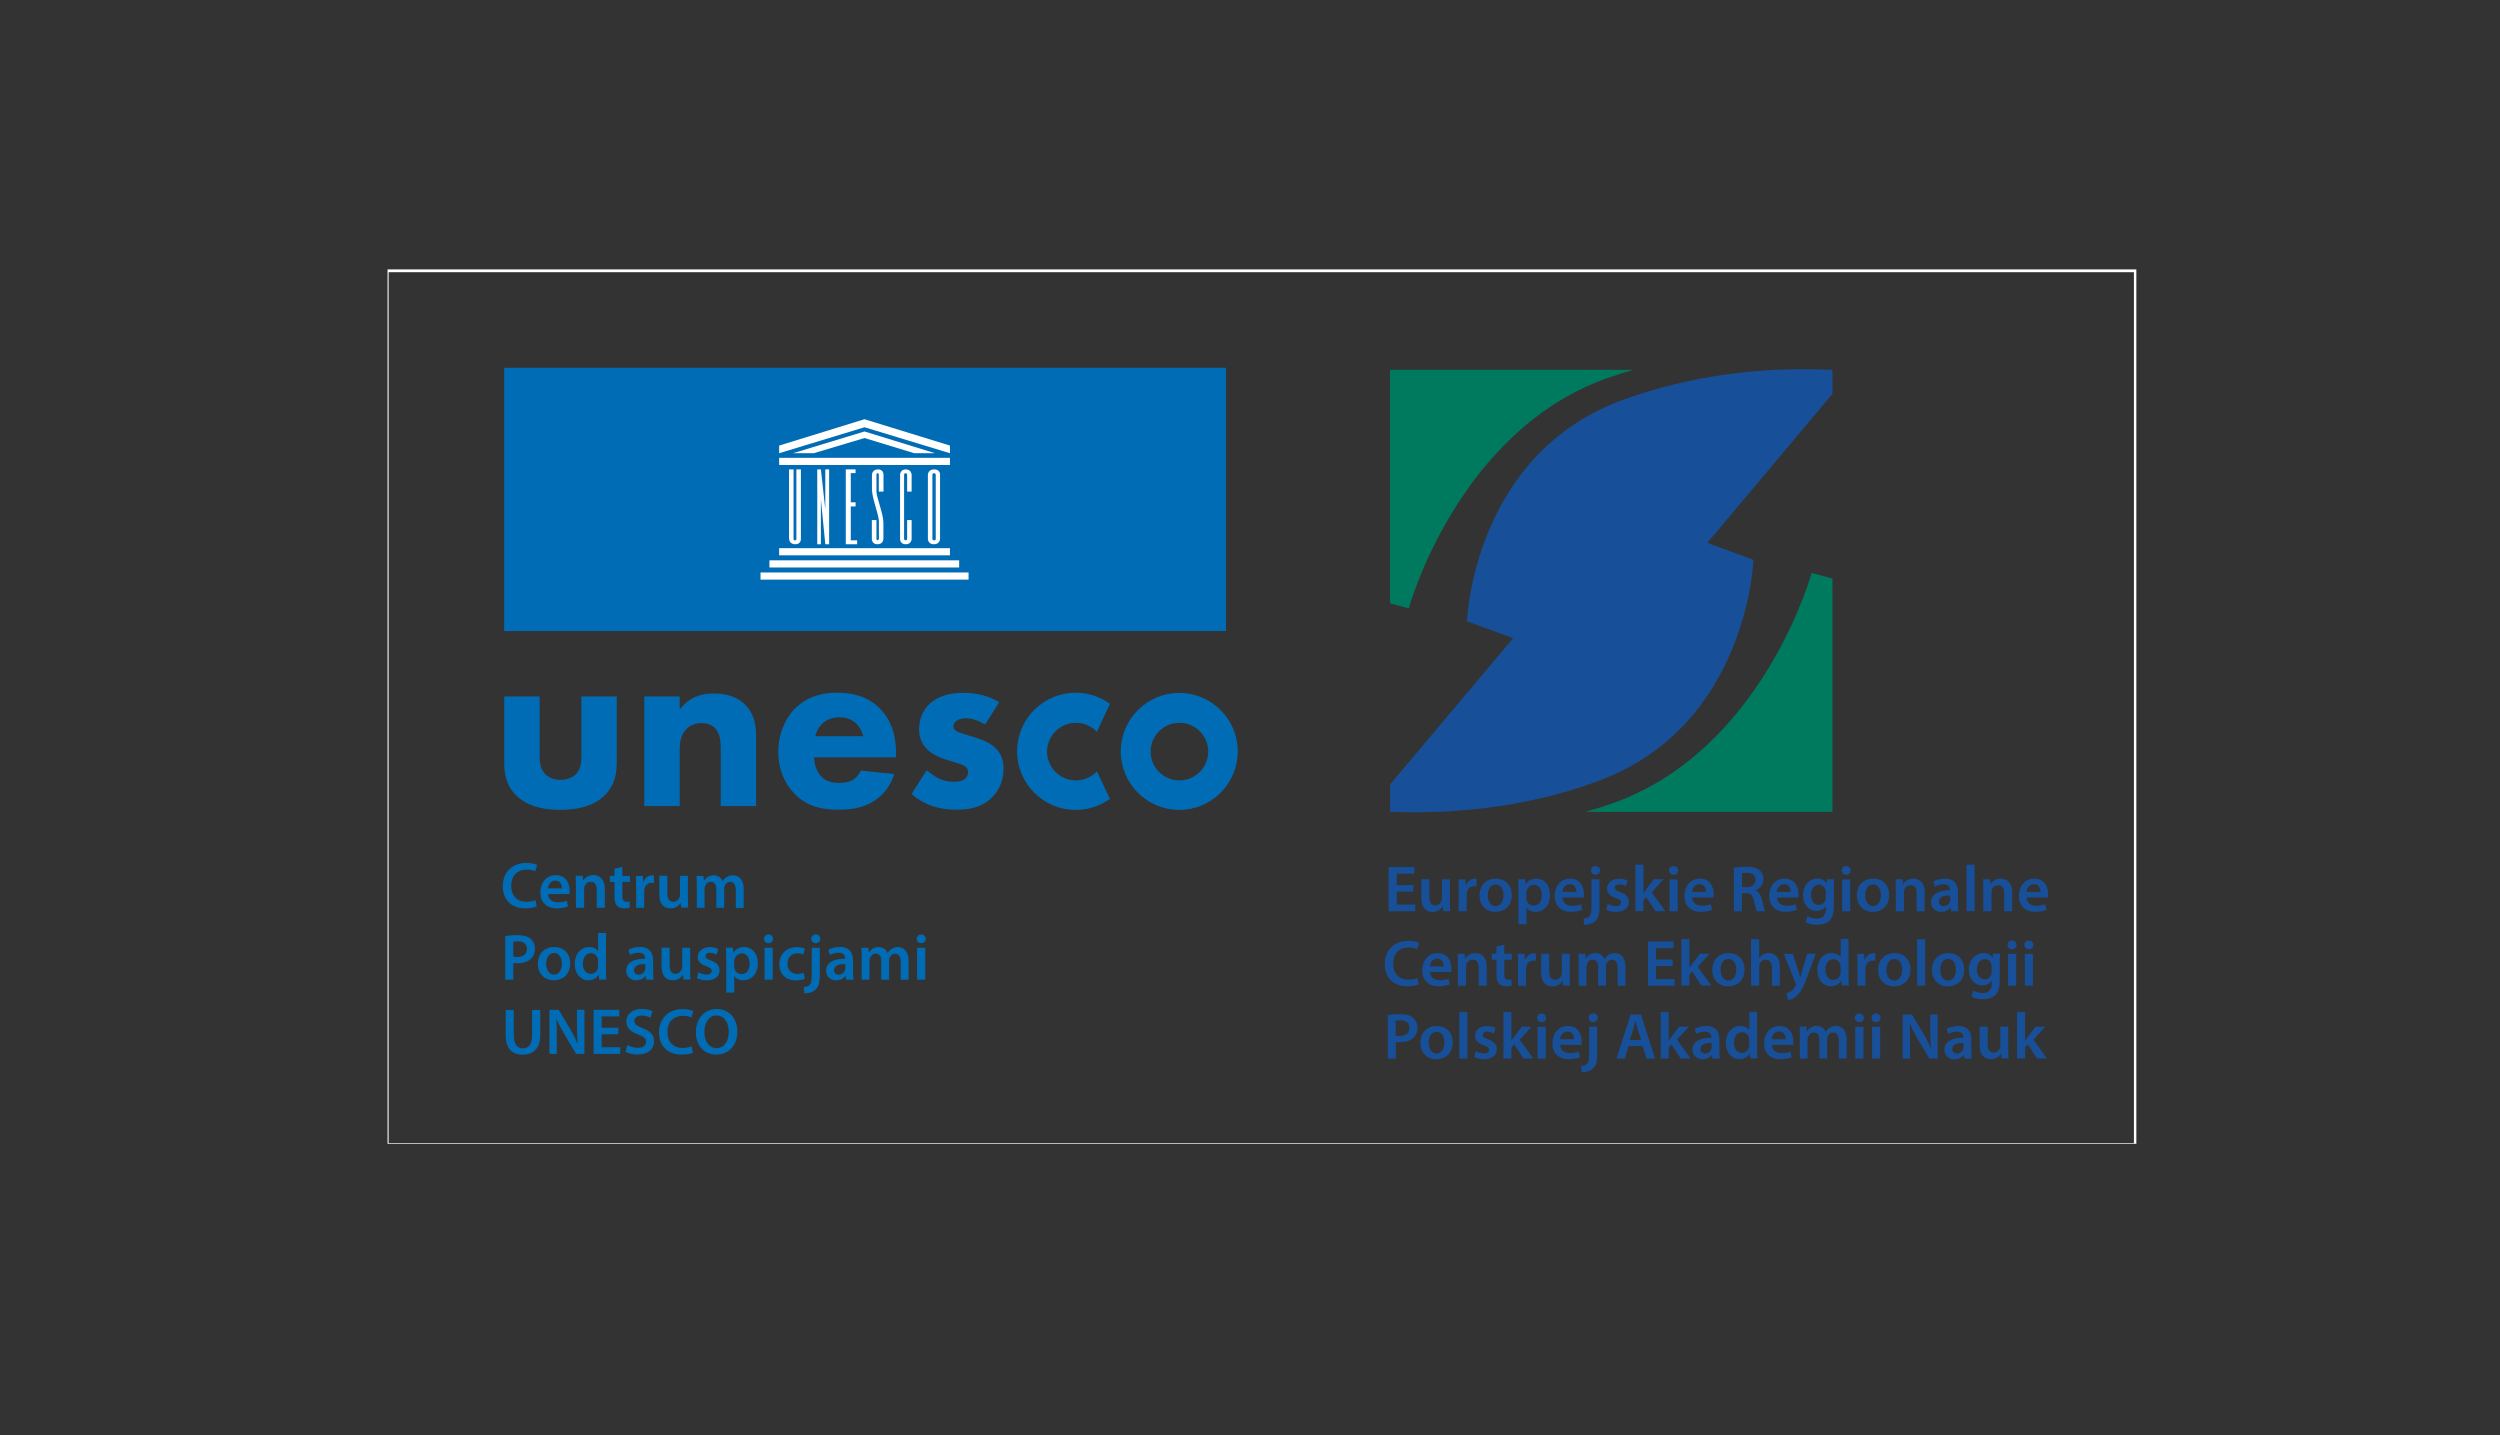 <?xml version="1.0" encoding="utf-8"?>
<!-- Generator: Adobe Illustrator 27.3.1, SVG Export Plug-In . SVG Version: 6.00 Build 0)  -->
<svg version="1.1" id="Warstwa_1" xmlns="http://www.w3.org/2000/svg" xmlns:xlink="http://www.w3.org/1999/xlink" x="0px" y="0px"
	 viewBox="0 0 2551.2 1464.6" style="enable-background:new 0 0 2551.2 1464.6;" xml:space="preserve">
<rect x="0" y="0" width="2551.2" height="1464.6" fill="#333333" stroke="none"/>
<style type="text/css">
	
		.st0{clip-path:url(#SVGID_00000047034506921197084180000006224864823377320331_);fill:none;stroke:#FFFFFF;stroke-width:3.569;stroke-miterlimit:22.926;}
	
		.st1{clip-path:url(#SVGID_00000047034506921197084180000006224864823377320331_);fill-rule:evenodd;clip-rule:evenodd;fill:#007A5E;}
	
		.st2{clip-path:url(#SVGID_00000047034506921197084180000006224864823377320331_);fill-rule:evenodd;clip-rule:evenodd;fill:#174F98;}
	.st3{clip-path:url(#SVGID_00000047034506921197084180000006224864823377320331_);fill:#174F98;}
	.st4{clip-path:url(#SVGID_00000047034506921197084180000006224864823377320331_);fill:#006CB5;}
	.st5{clip-path:url(#SVGID_00000047034506921197084180000006224864823377320331_);fill:#FFFFFF;}
</style>
<g>
	<g>
		<defs>
			<rect id="SVGID_1_" x="395.5" y="274.9" width="1784.6" height="892.3"/>
		</defs>
		<clipPath id="SVGID_00000142877741332663907470000015606282382250450093_">
			<use xlink:href="#SVGID_1_"  style="overflow:visible;"/>
		</clipPath>
		
			<rect x="394.8" y="276" style="clip-path:url(#SVGID_00000142877741332663907470000015606282382250450093_);fill:none;stroke:#FFFFFF;stroke-width:3.569;stroke-miterlimit:22.926;" width="1784.6" height="892.3"/>
		
			<path style="clip-path:url(#SVGID_00000142877741332663907470000015606282382250450093_);fill-rule:evenodd;clip-rule:evenodd;fill:#007A5E;" d="
			M1617.9,828.5l0.3-0.1c9.6-2.7,19.1-5.7,28.6-9.1c152.6-54.7,201.9-234.6,201.9-234.6l21.3,5.7v238.1H1617.9z"/>
		
			<path style="clip-path:url(#SVGID_00000142877741332663907470000015606282382250450093_);fill-rule:evenodd;clip-rule:evenodd;fill:#007A5E;" d="
			M1666.6,377.4L1666.6,377.4c-9.1,2.6-18.1,5.5-27.1,8.7c-152.6,54.7-201.9,234.7-201.9,234.7l-19.1-5.1V377.4H1666.6z"/>
		
			<path style="clip-path:url(#SVGID_00000142877741332663907470000015606282382250450093_);fill-rule:evenodd;clip-rule:evenodd;fill:#174F98;" d="
			M1870.1,401.8l-0.1,0.3v-24.7c-72.4-3.3-143.9,5.5-212.4,30.1C1502.9,462.9,1497,634,1497,634l47.1,17.3l-125.5,149.1v28
			c59.2,2.4,135.1-3,210.2-30.6c154.7-55.4,160.6-226.5,160.6-226.5l-47.1-17.3L1870.1,401.8z"/>
		<polygon style="clip-path:url(#SVGID_00000142877741332663907470000015606282382250450093_);fill:#174F98;" points="1442.3,903.2 
			1425.4,903.2 1425.4,891.6 1443.3,891.6 1443.3,884.8 1417.1,884.8 1417.1,929.9 1444.3,929.9 1444.3,923.1 1425.4,923.1 
			1425.4,909.9 1442.3,909.9 		"/>
		<path style="clip-path:url(#SVGID_00000142877741332663907470000015606282382250450093_);fill:#174F98;" d="M1479.7,897.3h-8.2
			V917c0,0.9-0.2,1.8-0.5,2.5c-0.9,2.1-3,4.4-6.3,4.4c-4.3,0-6.1-3.5-6.1-8.9v-17.7h-8.2v19.1c0,10.6,5.4,14.2,11.4,14.2
			c5.8,0,9-3.3,10.4-5.7h0.1l0.4,4.9h7.2c-0.1-2.7-0.3-5.9-0.3-9.8V897.3z"/>
		<path style="clip-path:url(#SVGID_00000142877741332663907470000015606282382250450093_);fill:#174F98;" d="M1488.6,929.9h8.2V913
			c0-0.9,0.1-1.8,0.3-2.5c0.7-3.7,3.4-6.2,7.3-6.2c1,0,1.7,0.1,2.4,0.3v-7.7c-0.7-0.1-1.1-0.2-1.9-0.2c-3.5,0-7.3,2.3-8.9,6.9h-0.3
			l-0.3-6.2h-7.1c0.2,2.9,0.3,6.1,0.3,10.5V929.9z"/>
		<path style="clip-path:url(#SVGID_00000142877741332663907470000015606282382250450093_);fill:#174F98;" d="M1526.4,902.6
			c5.6,0,7.9,5.8,7.9,10.9c0,6.5-3.3,11.2-7.9,11.2c-5,0-8.1-4.7-8.1-11C1518.2,908.2,1520.5,902.6,1526.4,902.6 M1526.6,896.6
			c-9.8,0-16.8,6.5-16.8,17.2c0,10.4,7.1,16.8,16.3,16.8c8.3,0,16.7-5.3,16.7-17.3C1542.7,903.4,1536.2,896.6,1526.6,896.6z"/>
		<path style="clip-path:url(#SVGID_00000142877741332663907470000015606282382250450093_);fill:#174F98;" d="M1557.7,911.2
			c0-0.7,0.1-1.4,0.3-2.1c0.8-3.6,3.9-6.1,7.3-6.1c5.3,0,8.1,4.7,8.1,10.4c0,6.4-3.1,10.8-8.3,10.8c-3.5,0-6.4-2.4-7.2-5.7
			c-0.2-0.7-0.3-1.5-0.3-2.3V911.2z M1549.5,943.1h8.2v-16.8h0.1c1.7,2.6,5.1,4.3,9.2,4.3c7.4,0,14.8-5.7,14.8-17.4
			c0-10.2-6.2-16.6-13.7-16.6c-4.9,0-8.8,2.1-11.2,5.7h-0.1l-0.4-5h-7.2c0.1,3.1,0.3,6.5,0.3,10.8V943.1z"/>
		<path style="clip-path:url(#SVGID_00000142877741332663907470000015606282382250450093_);fill:#174F98;" d="M1594.4,910.2
			c0.3-3.3,2.5-7.9,7.5-7.9c5.5,0,6.8,4.9,6.7,7.9H1594.4z M1616.1,915.9c0.1-0.7,0.3-1.9,0.3-3.5c0-7.1-3.5-15.8-14-15.8
			c-10.4,0-15.9,8.5-15.9,17.5c0,10,6.2,16.4,16.8,16.4c4.7,0,8.6-0.9,11.4-2l-1.2-5.7c-2.5,0.9-5.2,1.5-9,1.5
			c-5.2,0-9.8-2.5-10-8.4H1616.1z"/>
		<path style="clip-path:url(#SVGID_00000142877741332663907470000015606282382250450093_);fill:#174F98;" d="M1628.2,883.8
			c-2.8,0-4.6,1.9-4.6,4.5c0,2.4,1.7,4.4,4.5,4.4c2.9,0,4.7-2,4.7-4.4C1632.8,885.7,1631,883.8,1628.2,883.8 M1616.6,943.8
			c4.1,0,8.6-1.1,11.5-3.8c2.9-2.9,4.2-7.1,4.2-13.9v-28.8h-8.2v26.5c0,7.1-0.6,9.6-2.1,11.3c-1.3,1.4-3.5,2.1-6.1,2.3L1616.6,943.8
			z"/>
		<path style="clip-path:url(#SVGID_00000142877741332663907470000015606282382250450093_);fill:#174F98;" d="M1639.1,928.3
			c2.4,1.3,5.9,2.3,9.9,2.3c8.6,0,13.2-4.3,13.2-10.2c-0.1-4.8-2.8-7.8-8.7-10c-4.1-1.5-5.7-2.5-5.7-4.5c0-2,1.6-3.4,4.5-3.4
			c2.9,0,5.5,1.1,6.9,1.9l1.6-5.8c-1.9-1-5-1.9-8.6-1.9c-7.5,0-12.3,4.5-12.3,10.2c-0.1,3.8,2.6,7.3,9,9.5c4,1.4,5.3,2.5,5.3,4.7
			c0,2.1-1.6,3.6-5.2,3.6c-2.9,0-6.5-1.2-8.4-2.3L1639.1,928.3z"/>
		<path style="clip-path:url(#SVGID_00000142877741332663907470000015606282382250450093_);fill:#174F98;" d="M1677.1,882.4h-8.2
			v47.4h8.2v-11.1l2.8-3.3l9.4,14.4h10.1l-13.8-19.2l12-13.3h-9.9l-7.9,10.5c-0.9,1.1-1.8,2.5-2.6,3.8h-0.1V882.4z"/>
		<path style="clip-path:url(#SVGID_00000142877741332663907470000015606282382250450093_);fill:#174F98;" d="M1707.9,883.8
			c-2.7,0-4.6,1.9-4.6,4.5c0,2.5,1.8,4.4,4.5,4.4c2.9,0,4.7-1.9,4.7-4.4C1712.5,885.7,1710.7,883.8,1707.9,883.8 M1712.1,929.9
			v-32.5h-8.3v32.5H1712.1z"/>
		<path style="clip-path:url(#SVGID_00000142877741332663907470000015606282382250450093_);fill:#174F98;" d="M1726.7,910.2
			c0.3-3.3,2.5-7.9,7.5-7.9c5.5,0,6.8,4.9,6.7,7.9H1726.7z M1748.5,915.9c0.1-0.7,0.3-1.9,0.3-3.5c0-7.1-3.5-15.8-14-15.8
			c-10.4,0-15.9,8.5-15.9,17.5c0,10,6.2,16.4,16.8,16.4c4.7,0,8.6-0.9,11.4-2l-1.2-5.7c-2.5,0.9-5.2,1.5-9,1.5
			c-5.2,0-9.8-2.5-10-8.4H1748.5z"/>
		<path style="clip-path:url(#SVGID_00000142877741332663907470000015606282382250450093_);fill:#174F98;" d="M1777.7,891.1
			c0.8-0.2,2.5-0.4,5.1-0.4c5.3,0,8.8,2.3,8.8,7.2c0,4.5-3.5,7.4-9,7.4h-4.9V891.1z M1769.5,929.9h8.1v-18.5h4.1
			c4.7,0.1,6.8,2,8.1,7.9c1.3,5.6,2.3,9.3,3,10.6h8.5c-0.9-1.7-2.1-6.9-3.5-12.6c-1.1-4.3-3.1-7.5-6.3-8.7v-0.2
			c4.2-1.5,8.1-5.5,8.1-11.3c0-3.8-1.4-6.9-3.9-9c-3-2.5-7.4-3.6-13.9-3.6c-4.7,0-9.4,0.4-12.4,0.9V929.9z"/>
		<path style="clip-path:url(#SVGID_00000142877741332663907470000015606282382250450093_);fill:#174F98;" d="M1813.2,910.2
			c0.3-3.3,2.5-7.9,7.5-7.9c5.5,0,6.8,4.9,6.7,7.9H1813.2z M1835,915.9c0.1-0.7,0.3-1.9,0.3-3.5c0-7.1-3.5-15.8-14-15.8
			c-10.4,0-15.9,8.5-15.9,17.5c0,10,6.2,16.4,16.8,16.4c4.7,0,8.6-0.9,11.4-2l-1.2-5.7c-2.5,0.9-5.2,1.5-9,1.5
			c-5.2,0-9.8-2.5-10-8.4H1835z"/>
		<path style="clip-path:url(#SVGID_00000142877741332663907470000015606282382250450093_);fill:#174F98;" d="M1863.1,915.6
			c0,0.9-0.1,2.1-0.3,2.9c-0.9,2.9-3.6,4.9-6.7,4.9c-5.1,0-8-4.5-8-10c0-6.6,3.4-10.6,8-10.6c3.5,0,5.8,2.3,6.7,5.3
			c0.2,0.7,0.3,1.5,0.3,2.2V915.6z M1864.5,897.3l-0.3,4.3h-0.1c-1.5-2.7-4.5-5.1-9.4-5.1c-7.8,0-14.8,6.5-14.8,17.2
			c0,9.2,5.7,15.9,13.8,15.9c4.3,0,7.6-1.9,9.5-4.8h0.1v2.8c0,7-4,9.8-9.4,9.8c-3.9,0-7.4-1.3-9.5-2.5l-1.8,6.2
			c2.8,1.7,7.2,2.6,11.4,2.6c4.5,0,9.2-0.9,12.6-3.9c3.4-3.1,4.8-8,4.8-14.8v-18.4c0-4.5,0.1-7.1,0.3-9.4H1864.5z"/>
		<path style="clip-path:url(#SVGID_00000142877741332663907470000015606282382250450093_);fill:#174F98;" d="M1884,883.8
			c-2.7,0-4.6,1.9-4.6,4.5c0,2.5,1.8,4.4,4.5,4.4c2.9,0,4.7-1.9,4.7-4.4C1888.6,885.7,1886.8,883.8,1884,883.8 M1888.2,929.9v-32.5
			h-8.3v32.5H1888.2z"/>
		<path style="clip-path:url(#SVGID_00000142877741332663907470000015606282382250450093_);fill:#174F98;" d="M1911.5,902.6
			c5.6,0,7.9,5.8,7.9,10.9c0,6.5-3.3,11.2-7.9,11.2c-5,0-8.1-4.7-8.1-11C1903.4,908.2,1905.7,902.6,1911.5,902.6 M1911.7,896.6
			c-9.8,0-16.8,6.5-16.8,17.2c0,10.4,7.1,16.8,16.3,16.8c8.3,0,16.7-5.3,16.7-17.3C1927.9,903.4,1921.4,896.6,1911.7,896.6z"/>
		<path style="clip-path:url(#SVGID_00000142877741332663907470000015606282382250450093_);fill:#174F98;" d="M1934.7,929.9h8.3
			v-19.1c0-0.9,0.1-1.9,0.3-2.7c0.9-2.5,3.1-4.8,6.4-4.8c4.5,0,6.2,3.5,6.2,8.2v18.4h8.2v-19.3c0-10.3-5.9-14-11.6-14
			c-5.4,0-9,3.1-10.4,5.6h-0.2l-0.4-4.9h-7.2c0.2,2.8,0.3,5.9,0.3,9.7V929.9z"/>
		<path style="clip-path:url(#SVGID_00000142877741332663907470000015606282382250450093_);fill:#174F98;" d="M1990.1,918.4
			c0,0.5-0.1,1.2-0.3,1.8c-0.7,2.3-3.1,4.5-6.4,4.5c-2.6,0-4.7-1.5-4.7-4.7c0-4.9,5.5-6.2,11.4-6.1V918.4z M1998.6,929.9
			c-0.3-2-0.5-4.9-0.5-7.8v-11.8c0-7.1-3-13.7-13.4-13.7c-5.1,0-9.4,1.4-11.8,2.9l1.6,5.3c2.2-1.4,5.5-2.4,8.8-2.4
			c5.7,0,6.6,3.5,6.6,5.7v0.5c-12-0.1-19.3,4.1-19.3,12.3c0,4.9,3.7,9.7,10.2,9.7c4.2,0,7.6-1.8,9.6-4.3h0.2l0.5,3.6H1998.6z"/>
		
			<rect x="2006.8" y="882.4" style="clip-path:url(#SVGID_00000142877741332663907470000015606282382250450093_);fill:#174F98;" width="8.3" height="47.4"/>
		<path style="clip-path:url(#SVGID_00000142877741332663907470000015606282382250450093_);fill:#174F98;" d="M2024,929.9h8.3v-19.1
			c0-0.9,0.1-1.9,0.3-2.7c0.9-2.5,3.1-4.8,6.4-4.8c4.5,0,6.2,3.5,6.2,8.2v18.4h8.2v-19.3c0-10.3-5.9-14-11.6-14
			c-5.4,0-9,3.1-10.4,5.6h-0.2l-0.4-4.9h-7.2c0.2,2.8,0.3,5.9,0.3,9.7V929.9z"/>
		<path style="clip-path:url(#SVGID_00000142877741332663907470000015606282382250450093_);fill:#174F98;" d="M2068,910.2
			c0.3-3.3,2.5-7.9,7.5-7.9c5.5,0,6.8,4.9,6.7,7.9H2068z M2089.8,915.9c0.1-0.7,0.3-1.9,0.3-3.5c0-7.1-3.5-15.8-14-15.8
			c-10.4,0-15.9,8.5-15.9,17.5c0,10,6.2,16.4,16.8,16.4c4.7,0,8.6-0.9,11.4-2l-1.2-5.7c-2.5,0.9-5.2,1.5-9,1.5
			c-5.2,0-9.8-2.5-10-8.4H2089.8z"/>
		<path style="clip-path:url(#SVGID_00000142877741332663907470000015606282382250450093_);fill:#174F98;" d="M1446.4,998
			c-2.1,1-5.6,1.7-9,1.7c-9.9,0-15.7-6.3-15.7-16.2c0-10.8,6.6-16.6,15.8-16.6c3.7,0,6.7,0.8,8.8,1.7l1.8-6.5c-1.7-0.9-5.5-2-11-2
			c-13.8,0-24,9-24,23.8c0,13.7,8.7,22.6,23,22.6c5.4,0,9.7-1,11.6-2L1446.4,998z"/>
		<path style="clip-path:url(#SVGID_00000142877741332663907470000015606282382250450093_);fill:#174F98;" d="M1459.1,986.2
			c0.3-3.3,2.5-7.9,7.5-7.9c5.5,0,6.8,4.9,6.7,7.9H1459.1z M1480.9,991.9c0.1-0.7,0.3-1.9,0.3-3.5c0-7.1-3.5-15.8-14-15.8
			c-10.4,0-15.9,8.5-15.9,17.5c0,10,6.2,16.4,16.8,16.4c4.7,0,8.6-0.9,11.4-2l-1.2-5.7c-2.5,0.9-5.2,1.5-9,1.5
			c-5.2,0-9.8-2.5-10-8.4H1480.9z"/>
		<path style="clip-path:url(#SVGID_00000142877741332663907470000015606282382250450093_);fill:#174F98;" d="M1487.8,1005.9h8.3
			v-19.1c0-0.9,0.1-1.9,0.3-2.7c0.9-2.5,3.1-4.8,6.4-4.8c4.5,0,6.2,3.5,6.2,8.2v18.4h8.2v-19.3c0-10.3-5.9-14-11.6-14
			c-5.4,0-9,3.1-10.4,5.6h-0.2l-0.4-4.9h-7.2c0.2,2.8,0.3,5.9,0.3,9.7V1005.9z"/>
		<path style="clip-path:url(#SVGID_00000142877741332663907470000015606282382250450093_);fill:#174F98;" d="M1527.1,966v7.3h-4.7
			v6.1h4.7v15.3c0,4.3,0.8,7.2,2.5,9.1c1.5,1.7,4.1,2.7,7.1,2.7c2.6,0,4.7-0.3,5.9-0.8l-0.1-6.3c-0.7,0.2-1.8,0.4-3.2,0.4
			c-3.1,0-4.2-2.1-4.2-6v-14.4h7.8v-6.1h-7.8V964L1527.1,966z"/>
		<path style="clip-path:url(#SVGID_00000142877741332663907470000015606282382250450093_);fill:#174F98;" d="M1549.1,1005.9h8.2
			V989c0-0.9,0.1-1.8,0.3-2.5c0.7-3.7,3.4-6.2,7.3-6.2c1,0,1.7,0.1,2.4,0.3v-7.7c-0.7-0.1-1.1-0.2-1.9-0.2c-3.5,0-7.3,2.3-8.9,6.9
			h-0.3l-0.3-6.2h-7.1c0.2,2.9,0.3,6.1,0.3,10.5V1005.9z"/>
		<path style="clip-path:url(#SVGID_00000142877741332663907470000015606282382250450093_);fill:#174F98;" d="M1602,973.3h-8.2V993
			c0,0.9-0.2,1.8-0.5,2.5c-0.9,2.1-3,4.4-6.3,4.4c-4.3,0-6.1-3.5-6.1-8.9v-17.7h-8.2v19.1c0,10.6,5.4,14.2,11.4,14.2
			c5.8,0,9-3.3,10.4-5.7h0.1l0.4,4.9h7.2c-0.1-2.7-0.3-5.9-0.3-9.8V973.3z"/>
		<path style="clip-path:url(#SVGID_00000142877741332663907470000015606282382250450093_);fill:#174F98;" d="M1610.9,1005.9h8
			v-19.2c0-0.9,0.1-1.9,0.5-2.7c0.7-2.3,2.8-4.7,5.9-4.7c3.8,0,5.6,3.2,5.6,7.7v18.8h8v-19.5c0-0.9,0.2-1.9,0.4-2.7
			c0.9-2.3,2.9-4.3,5.7-4.3c3.9,0,5.8,3.2,5.8,8.6v18h8v-19.2c0-10.4-5.5-14.1-10.9-14.1c-2.7,0-4.7,0.7-6.5,1.9
			c-1.5,0.9-2.9,2.3-4,4.1h-0.1c-1.4-3.6-4.7-6-9-6c-5.5,0-8.4,3-10,5.5h-0.2l-0.3-4.8h-7.1c0.2,2.8,0.3,5.9,0.3,9.7V1005.9z"/>
		<polygon style="clip-path:url(#SVGID_00000142877741332663907470000015606282382250450093_);fill:#174F98;" points="1706.9,979.2 
			1689.9,979.2 1689.9,967.6 1707.9,967.6 1707.9,960.8 1681.7,960.8 1681.7,1005.9 1708.9,1005.9 1708.9,999.1 1689.9,999.1 
			1689.9,985.9 1706.9,985.9 		"/>
		<path style="clip-path:url(#SVGID_00000142877741332663907470000015606282382250450093_);fill:#174F98;" d="M1724,958.4h-8.2v47.4
			h8.2v-11.1l2.8-3.3l9.4,14.4h10.1l-13.8-19.2l12-13.3h-9.9l-7.9,10.5c-0.9,1.1-1.8,2.5-2.6,3.8h-0.1V958.4z"/>
		<path style="clip-path:url(#SVGID_00000142877741332663907470000015606282382250450093_);fill:#174F98;" d="M1763.9,978.6
			c5.6,0,7.9,5.8,7.9,10.9c0,6.5-3.3,11.2-7.9,11.2c-5,0-8.1-4.7-8.1-11C1755.7,984.2,1758.1,978.6,1763.9,978.6 M1764.1,972.6
			c-9.8,0-16.8,6.5-16.8,17.2c0,10.4,7.1,16.8,16.3,16.8c8.3,0,16.7-5.3,16.7-17.3C1780.2,979.4,1773.8,972.6,1764.1,972.6z"/>
		<path style="clip-path:url(#SVGID_00000142877741332663907470000015606282382250450093_);fill:#174F98;" d="M1787,1005.9h8.3
			v-19.4c0-0.9,0.1-1.8,0.3-2.5c0.9-2.5,3.1-4.6,6.3-4.6c4.5,0,6.3,3.5,6.3,8.3v18.2h8.2v-19.2c0-10.4-5.8-14.1-11.4-14.1
			c-2.1,0-4,0.5-5.6,1.5c-1.7,0.9-3.1,2.2-4.1,3.7h-0.1v-19.4h-8.3V1005.9z"/>
		<path style="clip-path:url(#SVGID_00000142877741332663907470000015606282382250450093_);fill:#174F98;" d="M1820.3,973.3
			l11.9,29.9c0.4,0.8,0.5,1.3,0.5,1.6c0,0.4-0.2,0.9-0.5,1.5c-1.1,2.2-2.9,4.1-4.5,5.1c-1.7,1.2-3.4,1.9-4.8,2.3l1.9,6.9
			c2.1-0.3,5.4-1.3,8.6-4.2c3.9-3.3,6.9-8.7,11.4-20.9l8.1-22.2h-8.8l-5.1,17.4c-0.6,2.1-1.2,4.5-1.7,6.4h-0.2
			c-0.5-1.9-1.1-4.3-1.8-6.3l-5.9-17.4H1820.3z"/>
		<path style="clip-path:url(#SVGID_00000142877741332663907470000015606282382250450093_);fill:#174F98;" d="M1878.4,991.8
			c0,0.9-0.1,1.7-0.3,2.4c-0.8,3.5-3.7,5.8-7.1,5.8c-5.2,0-8.2-4.3-8.2-10.3c0-6.1,2.9-10.8,8.2-10.8c3.7,0,6.3,2.6,7.1,5.8
			c0.1,0.7,0.2,1.5,0.2,2.1V991.8z M1878.4,958.4v18.4h-0.1c-1.5-2.4-4.7-4.3-9.2-4.3c-7.8,0-14.6,6.5-14.6,17.4
			c0,10,6.1,16.6,13.9,16.6c4.7,0,8.7-2.3,10.6-5.9h0.1l0.3,5.1h7.3c-0.1-2.2-0.3-5.8-0.3-9.2v-38.3H1878.4z"/>
		<path style="clip-path:url(#SVGID_00000142877741332663907470000015606282382250450093_);fill:#174F98;" d="M1895.5,1005.9h8.2
			V989c0-0.9,0.1-1.8,0.3-2.5c0.7-3.7,3.4-6.2,7.3-6.2c1,0,1.7,0.1,2.4,0.3v-7.7c-0.7-0.1-1.1-0.2-1.9-0.2c-3.5,0-7.3,2.3-8.9,6.9
			h-0.3l-0.3-6.2h-7.1c0.2,2.9,0.3,6.1,0.3,10.5V1005.9z"/>
		<path style="clip-path:url(#SVGID_00000142877741332663907470000015606282382250450093_);fill:#174F98;" d="M1933.2,978.6
			c5.6,0,7.9,5.8,7.9,10.9c0,6.5-3.3,11.2-7.9,11.2c-5,0-8.1-4.7-8.1-11C1925.1,984.2,1927.4,978.6,1933.2,978.6 M1933.4,972.6
			c-9.8,0-16.8,6.5-16.8,17.2c0,10.4,7.1,16.8,16.3,16.8c8.3,0,16.7-5.3,16.7-17.3C1949.6,979.4,1943.1,972.6,1933.4,972.6z"/>
		
			<rect x="1956.3" y="958.4" style="clip-path:url(#SVGID_00000142877741332663907470000015606282382250450093_);fill:#174F98;" width="8.3" height="47.4"/>
		<path style="clip-path:url(#SVGID_00000142877741332663907470000015606282382250450093_);fill:#174F98;" d="M1988.1,978.6
			c5.6,0,7.9,5.8,7.9,10.9c0,6.5-3.3,11.2-7.9,11.2c-5,0-8.1-4.7-8.1-11C1979.9,984.2,1982.3,978.6,1988.1,978.6 M1988.3,972.6
			c-9.8,0-16.8,6.5-16.8,17.2c0,10.4,7.1,16.8,16.3,16.8c8.3,0,16.7-5.3,16.7-17.3C2004.4,979.4,1998,972.6,1988.3,972.6z"/>
		<path style="clip-path:url(#SVGID_00000142877741332663907470000015606282382250450093_);fill:#174F98;" d="M2032.4,991.6
			c0,0.9-0.1,2.1-0.3,2.9c-0.9,2.9-3.6,4.9-6.7,4.9c-5.1,0-8-4.5-8-10c0-6.6,3.4-10.6,8-10.6c3.5,0,5.8,2.3,6.7,5.3
			c0.2,0.7,0.3,1.5,0.3,2.2V991.6z M2033.8,973.3l-0.3,4.3h-0.1c-1.5-2.7-4.5-5.1-9.4-5.1c-7.8,0-14.8,6.5-14.8,17.2
			c0,9.2,5.7,15.9,13.8,15.9c4.3,0,7.6-1.9,9.5-4.8h0.1v2.8c0,7-4,9.8-9.4,9.8c-3.9,0-7.4-1.3-9.5-2.5l-1.8,6.2
			c2.8,1.7,7.2,2.6,11.4,2.6c4.5,0,9.2-0.9,12.6-3.9c3.4-3.1,4.8-8,4.8-14.8v-18.4c0-4.5,0.1-7.1,0.3-9.4H2033.8z"/>
		<path style="clip-path:url(#SVGID_00000142877741332663907470000015606282382250450093_);fill:#174F98;" d="M2053.3,959.8
			c-2.7,0-4.6,1.9-4.6,4.5c0,2.5,1.8,4.4,4.5,4.4c2.9,0,4.7-1.9,4.7-4.4C2057.9,961.7,2056.1,959.8,2053.3,959.8 M2057.5,1005.9
			v-32.5h-8.3v32.5H2057.5z"/>
		<path style="clip-path:url(#SVGID_00000142877741332663907470000015606282382250450093_);fill:#174F98;" d="M2070.4,959.8
			c-2.7,0-4.6,1.9-4.6,4.5c0,2.5,1.8,4.4,4.5,4.4c2.9,0,4.7-1.9,4.7-4.4C2075,961.7,2073.2,959.8,2070.4,959.8 M2074.6,1005.9v-32.5
			h-8.3v32.5H2074.6z"/>
		<path style="clip-path:url(#SVGID_00000142877741332663907470000015606282382250450093_);fill:#174F98;" d="M1424.3,1041.6
			c0.9-0.2,2.5-0.4,4.7-0.4c5.7,0,9.2,2.7,9.2,7.7c0,5.3-3.7,8.3-9.9,8.3c-1.7,0-3-0.1-4-0.3V1041.6z M1416.2,1080.3h8.2v-17
			c1.1,0.2,2.5,0.3,4,0.3c5.8,0,11-1.5,14.2-4.8c2.5-2.4,3.9-5.9,3.9-10.2c0-4.2-1.7-7.7-4.4-10c-2.9-2.4-7.3-3.7-13.3-3.7
			c-5.5,0-9.6,0.4-12.6,0.9V1080.3z"/>
		<path style="clip-path:url(#SVGID_00000142877741332663907470000015606282382250450093_);fill:#174F98;" d="M1466.1,1053
			c5.6,0,7.9,5.8,7.9,10.9c0,6.5-3.3,11.2-7.9,11.2c-5,0-8.1-4.7-8.1-11C1457.9,1058.6,1460.3,1053,1466.1,1053 M1466.3,1047
			c-9.8,0-16.8,6.5-16.8,17.2c0,10.4,7.1,16.8,16.3,16.8c8.3,0,16.7-5.3,16.7-17.3C1482.4,1053.8,1476,1047,1466.3,1047z"/>
		
			<rect x="1489.2" y="1032.8" style="clip-path:url(#SVGID_00000142877741332663907470000015606282382250450093_);fill:#174F98;" width="8.3" height="47.4"/>
		<path style="clip-path:url(#SVGID_00000142877741332663907470000015606282382250450093_);fill:#174F98;" d="M1504.4,1078.6
			c2.4,1.3,5.9,2.3,9.9,2.3c8.6,0,13.2-4.3,13.2-10.2c-0.1-4.8-2.8-7.8-8.7-10c-4.1-1.5-5.7-2.5-5.7-4.5c0-2,1.6-3.4,4.5-3.4
			c2.9,0,5.5,1.1,6.9,1.9l1.6-5.8c-1.9-1-5-1.9-8.6-1.9c-7.5,0-12.3,4.5-12.3,10.2c-0.1,3.8,2.6,7.3,9,9.5c4,1.4,5.3,2.5,5.3,4.7
			c0,2.1-1.6,3.6-5.2,3.6c-2.9,0-6.5-1.2-8.4-2.3L1504.4,1078.6z"/>
		<path style="clip-path:url(#SVGID_00000142877741332663907470000015606282382250450093_);fill:#174F98;" d="M1542.4,1032.8h-8.2
			v47.4h8.2v-11.1l2.8-3.3l9.4,14.4h10.1l-13.8-19.2l12-13.3h-9.9l-7.9,10.5c-0.9,1.1-1.8,2.5-2.6,3.8h-0.1V1032.8z"/>
		<path style="clip-path:url(#SVGID_00000142877741332663907470000015606282382250450093_);fill:#174F98;" d="M1573.2,1034.2
			c-2.7,0-4.6,1.9-4.6,4.5c0,2.5,1.8,4.4,4.5,4.4c2.9,0,4.7-1.9,4.7-4.4C1577.8,1036.1,1576,1034.2,1573.2,1034.2 M1577.4,1080.3
			v-32.5h-8.3v32.5H1577.4z"/>
		<path style="clip-path:url(#SVGID_00000142877741332663907470000015606282382250450093_);fill:#174F98;" d="M1592,1060.5
			c0.3-3.3,2.5-7.9,7.5-7.9c5.5,0,6.8,4.9,6.7,7.9H1592z M1613.8,1066.3c0.1-0.7,0.3-1.9,0.3-3.5c0-7.1-3.5-15.8-14-15.8
			c-10.4,0-15.9,8.5-15.9,17.5c0,10,6.2,16.4,16.8,16.4c4.7,0,8.6-0.9,11.4-2l-1.2-5.7c-2.5,0.9-5.2,1.5-9,1.5
			c-5.2,0-9.8-2.5-10-8.4H1613.8z"/>
		<path style="clip-path:url(#SVGID_00000142877741332663907470000015606282382250450093_);fill:#174F98;" d="M1625.9,1034.2
			c-2.8,0-4.6,1.9-4.6,4.5c0,2.4,1.7,4.4,4.5,4.4c2.9,0,4.7-2,4.7-4.4C1630.4,1036.1,1628.7,1034.2,1625.9,1034.2 M1614.2,1094.2
			c4.1,0,8.6-1.1,11.5-3.8c2.9-2.9,4.2-7.1,4.2-13.9v-28.8h-8.2v26.5c0,7.1-0.6,9.6-2.1,11.3c-1.3,1.4-3.5,2.1-6.1,2.3
			L1614.2,1094.2z"/>
		<path style="clip-path:url(#SVGID_00000142877741332663907470000015606282382250450093_);fill:#174F98;" d="M1663.2,1061.3
			l3.5-11.1c0.8-2.7,1.5-5.8,2.1-8.4h0.1c0.7,2.6,1.4,5.7,2.3,8.4l3.5,11.1H1663.2z M1676.2,1067.5l4.1,12.8h8.8l-14.6-45H1664
			l-14.4,45h8.5l3.9-12.8H1676.2z"/>
		<path style="clip-path:url(#SVGID_00000142877741332663907470000015606282382250450093_);fill:#174F98;" d="M1702.9,1032.8h-8.2
			v47.4h8.2v-11.1l2.8-3.3l9.4,14.4h10.1l-13.8-19.2l12-13.3h-9.9l-7.9,10.5c-0.9,1.1-1.8,2.5-2.6,3.8h-0.1V1032.8z"/>
		<path style="clip-path:url(#SVGID_00000142877741332663907470000015606282382250450093_);fill:#174F98;" d="M1746.7,1068.8
			c0,0.5-0.1,1.2-0.3,1.8c-0.7,2.3-3.1,4.5-6.4,4.5c-2.6,0-4.7-1.5-4.7-4.7c0-4.9,5.5-6.2,11.4-6.1V1068.8z M1755.1,1080.3
			c-0.3-2-0.5-4.9-0.5-7.8v-11.8c0-7.1-3-13.7-13.4-13.7c-5.1,0-9.4,1.4-11.8,2.9l1.6,5.3c2.2-1.4,5.5-2.4,8.8-2.4
			c5.7,0,6.6,3.5,6.6,5.7v0.5c-12-0.1-19.3,4.1-19.3,12.3c0,4.9,3.7,9.7,10.2,9.7c4.2,0,7.6-1.8,9.6-4.3h0.2l0.5,3.6H1755.1z"/>
		<path style="clip-path:url(#SVGID_00000142877741332663907470000015606282382250450093_);fill:#174F98;" d="M1785.1,1066.2
			c0,0.9-0.1,1.7-0.3,2.4c-0.8,3.5-3.7,5.8-7.1,5.8c-5.2,0-8.2-4.3-8.2-10.3c0-6.1,2.9-10.8,8.2-10.8c3.7,0,6.3,2.6,7.1,5.8
			c0.1,0.7,0.2,1.5,0.2,2.1V1066.2z M1785.1,1032.8v18.4h-0.1c-1.5-2.4-4.7-4.3-9.2-4.3c-7.8,0-14.6,6.5-14.6,17.4
			c0,10,6.1,16.6,13.9,16.6c4.7,0,8.7-2.3,10.6-5.9h0.1l0.3,5.1h7.3c-0.1-2.2-0.3-5.8-0.3-9.2v-38.3H1785.1z"/>
		<path style="clip-path:url(#SVGID_00000142877741332663907470000015606282382250450093_);fill:#174F98;" d="M1808,1060.5
			c0.3-3.3,2.5-7.9,7.5-7.9c5.5,0,6.8,4.9,6.7,7.9H1808z M1829.8,1066.3c0.1-0.7,0.3-1.9,0.3-3.5c0-7.1-3.5-15.8-14-15.8
			c-10.4,0-15.9,8.5-15.9,17.5c0,10,6.2,16.4,16.8,16.4c4.7,0,8.6-0.9,11.4-2l-1.2-5.7c-2.5,0.9-5.2,1.5-9,1.5
			c-5.2,0-9.8-2.5-10-8.4H1829.8z"/>
		<path style="clip-path:url(#SVGID_00000142877741332663907470000015606282382250450093_);fill:#174F98;" d="M1836.6,1080.3h8V1061
			c0-0.9,0.1-1.9,0.5-2.7c0.7-2.3,2.8-4.7,5.9-4.7c3.8,0,5.6,3.2,5.6,7.7v18.8h8v-19.5c0-0.9,0.2-1.9,0.4-2.7
			c0.9-2.3,2.9-4.3,5.7-4.3c3.9,0,5.8,3.2,5.8,8.6v18h8v-19.2c0-10.4-5.5-14.1-10.9-14.1c-2.7,0-4.7,0.7-6.5,1.9
			c-1.5,0.9-2.9,2.3-4,4.1h-0.1c-1.4-3.6-4.7-6-9-6c-5.5,0-8.4,3-10,5.5h-0.2l-0.3-4.8h-7.1c0.2,2.8,0.3,5.9,0.3,9.7V1080.3z"/>
		<path style="clip-path:url(#SVGID_00000142877741332663907470000015606282382250450093_);fill:#174F98;" d="M1897.4,1034.2
			c-2.7,0-4.6,1.9-4.6,4.5c0,2.5,1.8,4.4,4.5,4.4c2.9,0,4.7-1.9,4.7-4.4C1902,1036.1,1900.2,1034.2,1897.4,1034.2 M1901.6,1080.3
			v-32.5h-8.3v32.5H1901.6z"/>
		<path style="clip-path:url(#SVGID_00000142877741332663907470000015606282382250450093_);fill:#174F98;" d="M1914.5,1034.2
			c-2.7,0-4.6,1.9-4.6,4.5c0,2.5,1.8,4.4,4.5,4.4c2.9,0,4.7-1.9,4.7-4.4C1919.1,1036.1,1917.3,1034.2,1914.5,1034.2 M1918.7,1080.3
			v-32.5h-8.3v32.5H1918.7z"/>
		<path style="clip-path:url(#SVGID_00000142877741332663907470000015606282382250450093_);fill:#174F98;" d="M1949.2,1080.3v-16.1
			c0-7.4-0.1-13.4-0.4-19.2l0.2-0.1c2.2,5.1,5.2,10.6,8.1,15.6l11.8,19.8h8.5v-45h-7.6v15.7c0,6.9,0.2,12.7,0.7,18.7h-0.1
			c-2.1-4.9-4.7-10.1-7.7-15.1l-11.6-19.3h-9.4v45H1949.2z"/>
		<path style="clip-path:url(#SVGID_00000142877741332663907470000015606282382250450093_);fill:#174F98;" d="M2003.7,1068.8
			c0,0.5-0.1,1.2-0.3,1.8c-0.7,2.3-3.1,4.5-6.4,4.5c-2.6,0-4.7-1.5-4.7-4.7c0-4.9,5.5-6.2,11.4-6.1V1068.8z M2012.2,1080.3
			c-0.3-2-0.5-4.9-0.5-7.8v-11.8c0-7.1-3-13.7-13.4-13.7c-5.1,0-9.4,1.4-11.8,2.9l1.6,5.3c2.2-1.4,5.5-2.4,8.8-2.4
			c5.7,0,6.6,3.5,6.6,5.7v0.5c-12-0.1-19.3,4.1-19.3,12.3c0,4.9,3.7,9.7,10.2,9.7c4.2,0,7.6-1.8,9.6-4.3h0.2l0.5,3.6H2012.2z"/>
		<path style="clip-path:url(#SVGID_00000142877741332663907470000015606282382250450093_);fill:#174F98;" d="M2049.5,1047.7h-8.2
			v19.6c0,0.9-0.2,1.8-0.5,2.5c-0.9,2.1-3,4.4-6.3,4.4c-4.3,0-6.1-3.5-6.1-8.9v-17.7h-8.2v19.1c0,10.6,5.4,14.2,11.4,14.2
			c5.8,0,9-3.3,10.4-5.7h0.1l0.4,4.9h7.2c-0.1-2.7-0.3-5.9-0.3-9.8V1047.7z"/>
		<path style="clip-path:url(#SVGID_00000142877741332663907470000015606282382250450093_);fill:#174F98;" d="M2066.6,1032.8h-8.2
			v47.4h8.2v-11.1l2.8-3.3l9.4,14.4h10.1l-13.8-19.2l12-13.3h-9.9l-7.9,10.5c-0.9,1.1-1.8,2.5-2.6,3.8h-0.1V1032.8z"/>
		<path style="clip-path:url(#SVGID_00000142877741332663907470000015606282382250450093_);fill:#006CB5;" d="M1118.7,787.8
			c-5.6,5.5-12.9,8.6-20.8,8.6c-16.2,0-29.4-13.2-29.4-29.4c0-16.2,13.2-29.4,29.4-29.4c7.8,0,15.1,3,20.7,8.5l0.7,0.7l13.4-28.5
			l-0.5-0.4c-10.1-7.2-22-11-34.5-11c-33,0-59.8,26.8-59.8,59.8c0,33,26.8,59.8,59.8,59.8c12.4,0,24.3-3.8,34.4-10.9l0.5-0.4
			l-13.2-28.1L1118.7,787.8z"/>
		<path style="clip-path:url(#SVGID_00000142877741332663907470000015606282382250450093_);fill:#006CB5;" d="M1203.4,707.1
			c-32.9,0-59.7,26.8-59.7,59.7c0,32.9,26.8,59.7,59.7,59.7c32.9,0,59.7-26.8,59.7-59.7C1263.1,733.9,1236.3,707.1,1203.4,707.1
			 M1203.6,796.4c-16.2,0-29.4-13.2-29.4-29.4c0-16.2,13.2-29.4,29.4-29.4c16.2,0,29.4,13.2,29.4,29.4
			C1232.9,783.3,1219.8,796.4,1203.6,796.4z"/>
		<path style="clip-path:url(#SVGID_00000142877741332663907470000015606282382250450093_);fill:#006CB5;" d="M550.7,710.7v61.7
			c0,5,0.5,12.8,6.3,18.1c2.5,2.3,7,5.3,15,5.3c6.8,0,12-2.3,15.3-5.3c5.3-5,6-12.5,6-18.1v-61.7h36.1v65.2
			c0,12.8-1.3,24.8-12.5,35.9c-12.8,12.5-31.6,14.6-44.9,14.6c-13.8,0-32.4-2-45.1-14.6c-10.3-10-12.3-21.3-12.3-33.6v-67.5H550.7z"
			/>
		<path style="clip-path:url(#SVGID_00000142877741332663907470000015606282382250450093_);fill:#006CB5;" d="M657.5,710.7h36.1V724
			c11-14,24.1-16.3,34.6-16.3c9.8,0,22.6,1.8,32.1,11.3c10.5,10.5,11.3,23.8,11.3,32.9v70.7h-36.1v-57.4c0-7.3-0.2-16.5-6-22.3
			c-2.8-2.8-7.3-5-13.8-5c-7.5,0-12.3,3-15.1,6c-6,6-7,14-7,21.3v57.4h-36.1V710.7z"/>
		<path style="clip-path:url(#SVGID_00000142877741332663907470000015606282382250450093_);fill:#006CB5;" d="M914.3,772.9h-83.5
			c0,6,2.3,14.1,6.8,19.1c5.5,6,13,7,18.6,7c5.3,0,10.8-1,14.5-3.3c0.5-0.2,4.8-3,7.8-9.3l34.1,3.5c-5,15.8-15,24.1-21.6,28.1
			c-10.8,6.5-22.8,8.3-35.4,8.3c-16.8,0-31.6-3-44.6-16.1c-9.8-9.8-16.8-24.6-16.8-43.1c0-16.1,5.8-32.6,17.1-44.1
			c13.5-13.5,30.4-16.1,42.9-16.1c12.5,0,30.6,2.3,44.4,16.8c13.3,14.1,15.8,31.6,15.8,45.4V772.9z M881,751.3c-0.3-1-2-8-7.3-13
			c-4-3.8-9.8-6.3-17.1-6.3c-9.3,0-14.8,3.8-18.3,7.3c-2.8,3-5.3,7-6.3,12H881z"/>
		<path style="clip-path:url(#SVGID_00000142877741332663907470000015606282382250450093_);fill:#006CB5;" d="M1005.3,739.3
			c-5.5-3.3-12.8-6.3-19.8-6.3c-3.8,0-8,1-10.3,3.3c-1.3,1.3-2.3,3.3-2.3,5c0,2.5,1.8,4,3.5,5c2.5,1.5,6.3,2.3,10.8,3.8l9.5,3
			c6.3,2,12.8,4.5,18.6,9.8c6.5,6,8.8,12.8,8.8,21.3c0,14.8-6.5,24.3-11.5,29.3c-11,11-24.6,12.8-36.4,12.8
			c-15.1,0-31.4-3.3-45.9-16l15.3-24.3c3.5,3,8.5,6.5,12.3,8.3c5,2.5,10.3,3.5,15,3.5c2.3,0,8,0,11.3-2.5c2.3-1.8,3.8-4.5,3.8-7.3
			c0-2-0.7-4.5-4-6.5c-2.5-1.5-5.8-2.5-11-4l-9-2.8c-6.5-2-13.3-5.5-18.1-10.3c-5.3-5.5-8-11.8-8-20.3c0-10.8,4.3-19.8,10.8-25.8
			c10-9.3,23.6-11.3,33.9-11.3c16.6,0,28.1,4.3,37.1,9.5L1005.3,739.3z"/>
		
			<rect x="514.5" y="375.3" style="clip-path:url(#SVGID_00000142877741332663907470000015606282382250450093_);fill:#006CB5;" width="736.6" height="268.7"/>
		
			<rect x="795.1" y="559.4" style="clip-path:url(#SVGID_00000142877741332663907470000015606282382250450093_);fill:#FFFFFF;" width="174.3" height="7.3"/>
		
			<rect x="785.2" y="571.8" style="clip-path:url(#SVGID_00000142877741332663907470000015606282382250450093_);fill:#FFFFFF;" width="193.6" height="7.3"/>
		
			<rect x="776.1" y="584.2" style="clip-path:url(#SVGID_00000142877741332663907470000015606282382250450093_);fill:#FFFFFF;" width="212.3" height="7.3"/>
		<polygon style="clip-path:url(#SVGID_00000142877741332663907470000015606282382250450093_);fill:#FFFFFF;" points="830.4,462.5 
			882.2,447 933,462.5 954.2,462.5 882.2,440.3 809.2,462.5 		"/>
		<polygon style="clip-path:url(#SVGID_00000142877741332663907470000015606282382250450093_);fill:#FFFFFF;" points="882.2,427.8 
			795.1,454.7 795.1,462.5 882.2,436 969.4,462.5 969.4,454.7 		"/>
		<path style="clip-path:url(#SVGID_00000142877741332663907470000015606282382250450093_);fill:#FFFFFF;" d="M805.3,549.9
			c0,0,0,5.5,6.2,5.5c6.2,0,5.8-5.5,5.8-5.5V479h-4.6v71.1c0,0,0,1.3-1.6,1.3c-1.6,0-1.3-1.6-1.3-1.6V479h-4.6V549.9z"/>
		<polygon style="clip-path:url(#SVGID_00000142877741332663907470000015606282382250450093_);fill:#FFFFFF;" points="834,555.4 
			837.7,555.4 837.7,509.5 842.2,555.4 846.1,555.4 846.1,479 842.2,479 842.2,519.8 837.7,479 834,479 		"/>
		<polygon style="clip-path:url(#SVGID_00000142877741332663907470000015606282382250450093_);fill:#FFFFFF;" points="863.1,555.4 
			874.7,555.4 874.7,551.4 868.2,551.4 868.2,516.8 873.1,516.8 873.1,512.6 868.2,512.6 868.2,482.8 873.1,482.8 873.1,479 
			863.1,479 		"/>
		<path style="clip-path:url(#SVGID_00000142877741332663907470000015606282382250450093_);fill:#FFFFFF;" d="M930.3,501.7v-17.2
			c0,0-0.2-5.5-6-5.5c-5.8,0-5.8,5.5-5.8,5.5v65.4c0,0-0.2,5.5,5.8,5.5c6,0,6-5.5,6-5.5v-19.2h-4.6v19.2c0,0,0,1.5-1.5,1.5
			c-1.4,0-1.6-1.5-1.6-1.5v-65.4c0,0,0-1.6,1.6-1.6c1.5,0,1.5,1.6,1.5,1.6v17.2H930.3z"/>
		<path style="clip-path:url(#SVGID_00000142877741332663907470000015606282382250450093_);fill:#FFFFFF;" d="M954.9,549.9
			c0,0,0.2,1.5-1.6,1.5c-1.8,0-1.8-1.5-1.8-1.5v-65.4c0,0,0-1.6,1.6-1.6c1.8,0,1.8,1.6,1.8,1.6V549.9z M959.3,484.5
			c0,0,0.4-5.5-6-5.5c-6.4,0-6.4,5.5-6.4,5.5v65.4c0,0,0,5.5,6,5.5c6.4,0,6.4-5.5,6.4-5.5V484.5z"/>
		<path style="clip-path:url(#SVGID_00000142877741332663907470000015606282382250450093_);fill:#FFFFFF;" d="M896.8,549.9
			c0,0,0,1.5-1.2,1.4c-1.2-0.1-1.2-1.4-1.2-1.4v-19.2h-4.7v19.2c0,0-0.2,5.5,5.8,5.5c6,0,6-5.5,6-5.5s0-12.8,0-16.5
			c0-9-7.1-26-7.1-31.7v-17.2c0,0-0.2-1.6,1.1-1.6c1.3,0,1.3,1.6,1.3,1.6v17.2h4.8v-17.2c0,0,0.2-5.7-5.8-5.5c-6,0.2-6,5.5-6,5.5
			v14.6c0,9.6,7.1,25.8,7.1,33.2V549.9z"/>
		
			<rect x="795.1" y="467.2" style="clip-path:url(#SVGID_00000142877741332663907470000015606282382250450093_);fill:#FFFFFF;" width="174.3" height="7.3"/>
		<path style="clip-path:url(#SVGID_00000142877741332663907470000015606282382250450093_);fill:#006CB5;" d="M546.4,918.5
			c-2.1,1-5.6,1.7-9,1.7c-9.9,0-15.7-6.3-15.7-16.2c0-10.8,6.6-16.6,15.8-16.6c3.7,0,6.7,0.8,8.8,1.7l1.8-6.5c-1.7-0.9-5.5-2-11-2
			c-13.8,0-24,9-24,23.8c0,13.7,8.7,22.6,23,22.6c5.4,0,9.7-1,11.6-2L546.4,918.5z"/>
		<path style="clip-path:url(#SVGID_00000142877741332663907470000015606282382250450093_);fill:#006CB5;" d="M559.2,906.6
			c0.3-3.3,2.5-8,7.5-8c5.5,0,6.8,4.9,6.7,8H559.2z M581,912.4c0.1-0.7,0.3-1.9,0.3-3.5c0-7.1-3.5-15.8-14-15.8
			c-10.4,0-15.9,8.5-15.9,17.5c0,10,6.2,16.4,16.8,16.4c4.7,0,8.6-0.9,11.4-2l-1.2-5.7c-2.5,0.9-5.2,1.5-9,1.5
			c-5.2,0-9.8-2.5-10-8.4H581z"/>
		<path style="clip-path:url(#SVGID_00000142877741332663907470000015606282382250450093_);fill:#006CB5;" d="M587.8,926.4h8.3
			v-19.1c0-0.9,0.1-1.9,0.3-2.7c0.9-2.5,3.1-4.8,6.4-4.8c4.5,0,6.2,3.5,6.2,8.2v18.4h8.2V907c0-10.3-5.9-14-11.6-14
			c-5.4,0-9,3.1-10.4,5.6h-0.2l-0.4-4.9h-7.2c0.2,2.8,0.3,5.9,0.3,9.7V926.4z"/>
		<path style="clip-path:url(#SVGID_00000142877741332663907470000015606282382250450093_);fill:#006CB5;" d="M627.1,886.5v7.3h-4.7
			v6.1h4.7v15.3c0,4.3,0.8,7.2,2.5,9.1c1.5,1.7,4.1,2.7,7.1,2.7c2.6,0,4.7-0.3,5.9-0.8l-0.1-6.3c-0.7,0.2-1.8,0.4-3.2,0.4
			c-3.1,0-4.2-2.1-4.2-6V900h7.8v-6.1h-7.8v-9.3L627.1,886.5z"/>
		<path style="clip-path:url(#SVGID_00000142877741332663907470000015606282382250450093_);fill:#006CB5;" d="M649.2,926.4h8.2
			v-16.8c0-0.9,0.1-1.8,0.3-2.5c0.7-3.7,3.4-6.2,7.3-6.2c1,0,1.7,0.1,2.4,0.3v-7.8c-0.7-0.1-1.1-0.2-1.9-0.2c-3.5,0-7.3,2.3-8.9,6.9
			h-0.3l-0.3-6.2h-7.1c0.2,2.9,0.3,6.1,0.3,10.5V926.4z"/>
		<path style="clip-path:url(#SVGID_00000142877741332663907470000015606282382250450093_);fill:#006CB5;" d="M702.1,893.8h-8.2
			v19.6c0,0.9-0.2,1.8-0.5,2.5c-0.9,2.1-3,4.4-6.3,4.4c-4.3,0-6.1-3.5-6.1-8.9v-17.7h-8.2v19.1c0,10.6,5.4,14.2,11.4,14.2
			c5.8,0,9-3.3,10.4-5.7h0.1l0.4,4.9h7.2c-0.1-2.7-0.3-5.9-0.3-9.8V893.8z"/>
		<path style="clip-path:url(#SVGID_00000142877741332663907470000015606282382250450093_);fill:#006CB5;" d="M711,926.4h8v-19.2
			c0-0.9,0.1-1.9,0.5-2.7c0.7-2.3,2.8-4.7,5.9-4.7c3.8,0,5.6,3.2,5.6,7.8v18.8h8v-19.5c0-0.9,0.2-1.9,0.4-2.7
			c0.9-2.3,2.9-4.3,5.7-4.3c3.9,0,5.8,3.2,5.8,8.6v18h8v-19.2c0-10.4-5.5-14.1-10.9-14.1c-2.7,0-4.7,0.7-6.5,1.9
			c-1.5,0.9-2.9,2.3-4,4.1h-0.1c-1.4-3.6-4.7-6-9-6c-5.5,0-8.4,3-10,5.5h-0.2l-0.3-4.8h-7.1c0.2,2.8,0.3,5.9,0.3,9.7V926.4z"/>
		<path style="clip-path:url(#SVGID_00000142877741332663907470000015606282382250450093_);fill:#006CB5;" d="M523.8,961
			c0.9-0.2,2.5-0.4,4.7-0.4c5.7,0,9.2,2.7,9.2,7.7c0,5.3-3.7,8.3-9.9,8.3c-1.7,0-3-0.1-4-0.3V961z M515.6,999.7h8.2v-17
			c1.1,0.2,2.5,0.3,4,0.3c5.8,0,11-1.5,14.2-4.8c2.5-2.4,3.9-5.9,3.9-10.2c0-4.2-1.7-7.7-4.4-10c-2.9-2.4-7.3-3.7-13.3-3.7
			c-5.5,0-9.6,0.4-12.6,0.9V999.7z"/>
		<path style="clip-path:url(#SVGID_00000142877741332663907470000015606282382250450093_);fill:#006CB5;" d="M565.5,972.5
			c5.6,0,7.9,5.8,7.9,10.9c0,6.5-3.3,11.2-7.9,11.2c-5,0-8.1-4.7-8.1-11C557.4,978.1,559.7,972.5,565.5,972.5 M565.7,966.4
			c-9.8,0-16.8,6.5-16.8,17.2c0,10.4,7.1,16.8,16.3,16.8c8.3,0,16.7-5.3,16.7-17.3C581.9,973.3,575.4,966.4,565.7,966.4z"/>
		<path style="clip-path:url(#SVGID_00000142877741332663907470000015606282382250450093_);fill:#006CB5;" d="M610.4,985.6
			c0,0.9-0.1,1.7-0.3,2.4c-0.8,3.5-3.7,5.8-7.1,5.8c-5.2,0-8.2-4.3-8.2-10.3c0-6.1,2.9-10.8,8.2-10.8c3.7,0,6.3,2.6,7.1,5.8
			c0.1,0.7,0.2,1.5,0.2,2.1V985.6z M610.4,952.3v18.4h-0.1c-1.5-2.4-4.7-4.3-9.2-4.3c-7.8,0-14.6,6.5-14.6,17.4
			c0,10,6.1,16.6,13.9,16.6c4.7,0,8.7-2.3,10.6-5.9h0.1l0.3,5.1h7.3c-0.1-2.2-0.3-5.8-0.3-9.2v-38.3H610.4z"/>
		<path style="clip-path:url(#SVGID_00000142877741332663907470000015606282382250450093_);fill:#006CB5;" d="M658.5,988.3
			c0,0.5-0.1,1.2-0.3,1.8c-0.7,2.3-3.1,4.5-6.4,4.5c-2.6,0-4.7-1.5-4.7-4.7c0-4.9,5.5-6.2,11.4-6.1V988.3z M667,999.7
			c-0.3-2-0.5-4.9-0.5-7.8v-11.8c0-7.1-3-13.7-13.4-13.7c-5.1,0-9.4,1.4-11.8,2.9l1.6,5.3c2.2-1.4,5.5-2.4,8.8-2.4
			c5.7,0,6.6,3.5,6.6,5.7v0.5c-12-0.1-19.3,4.1-19.3,12.3c0,4.9,3.7,9.7,10.2,9.7c4.2,0,7.6-1.8,9.6-4.3h0.2l0.5,3.6H667z"/>
		<path style="clip-path:url(#SVGID_00000142877741332663907470000015606282382250450093_);fill:#006CB5;" d="M704.4,967.2h-8.2
			v19.6c0,0.9-0.2,1.8-0.5,2.5c-0.9,2.1-3,4.4-6.3,4.4c-4.3,0-6.1-3.5-6.1-8.9v-17.7h-8.2v19.1c0,10.6,5.4,14.2,11.4,14.2
			c5.8,0,9-3.3,10.4-5.7h0.1l0.4,4.9h7.2c-0.1-2.7-0.3-5.9-0.3-9.8V967.2z"/>
		<path style="clip-path:url(#SVGID_00000142877741332663907470000015606282382250450093_);fill:#006CB5;" d="M711.2,998.1
			c2.4,1.3,5.9,2.3,9.9,2.3c8.6,0,13.2-4.3,13.2-10.2c-0.1-4.8-2.8-7.8-8.7-10c-4.1-1.5-5.7-2.5-5.7-4.5c0-2,1.6-3.4,4.5-3.4
			c2.9,0,5.5,1.1,6.9,1.9l1.6-5.8c-1.9-1-5-1.9-8.6-1.9c-7.5,0-12.3,4.5-12.3,10.2c-0.1,3.8,2.6,7.3,9,9.5c4,1.4,5.3,2.5,5.3,4.7
			c0,2.1-1.6,3.6-5.2,3.6c-2.9,0-6.5-1.2-8.4-2.3L711.2,998.1z"/>
		<path style="clip-path:url(#SVGID_00000142877741332663907470000015606282382250450093_);fill:#006CB5;" d="M749.3,981.1
			c0-0.7,0.1-1.4,0.3-2.1c0.8-3.6,3.9-6.1,7.3-6.1c5.3,0,8.1,4.7,8.1,10.4c0,6.4-3.1,10.8-8.3,10.8c-3.5,0-6.4-2.4-7.2-5.7
			c-0.2-0.7-0.3-1.5-0.3-2.3V981.1z M741.1,1012.9h8.2v-16.8h0.1c1.7,2.6,5.1,4.3,9.2,4.3c7.4,0,14.8-5.7,14.8-17.4
			c0-10.2-6.2-16.6-13.7-16.6c-4.9,0-8.8,2.1-11.2,5.7h-0.1l-0.4-5h-7.2c0.1,3.1,0.3,6.5,0.3,10.8V1012.9z"/>
		<path style="clip-path:url(#SVGID_00000142877741332663907470000015606282382250450093_);fill:#006CB5;" d="M784.3,953.6
			c-2.7,0-4.6,1.9-4.6,4.5c0,2.5,1.8,4.4,4.5,4.4c2.9,0,4.7-1.9,4.7-4.4C788.9,955.6,787.1,953.6,784.3,953.6 M788.5,999.7v-32.5
			h-8.3v32.5H788.5z"/>
		<path style="clip-path:url(#SVGID_00000142877741332663907470000015606282382250450093_);fill:#006CB5;" d="M820.1,992.6
			c-1.6,0.7-3.6,1.3-6.5,1.3c-5.6,0-10-3.8-10-10.5c-0.1-5.9,3.7-10.6,10-10.6c2.9,0,4.9,0.7,6.2,1.3l1.5-6.1
			c-1.9-0.9-4.9-1.5-7.9-1.5c-11.4,0-18.1,7.6-18.1,17.4c0,10.1,6.6,16.6,16.8,16.6c4.1,0,7.5-0.9,9.2-1.7L820.1,992.6z"/>
		<path style="clip-path:url(#SVGID_00000142877741332663907470000015606282382250450093_);fill:#006CB5;" d="M832.5,953.6
			c-2.8,0-4.6,1.9-4.6,4.5c0,2.4,1.7,4.4,4.5,4.4c2.9,0,4.7-2,4.7-4.4C837,955.6,835.3,953.6,832.5,953.6 M820.9,1013.7
			c4.1,0,8.6-1.1,11.5-3.8c2.9-2.9,4.2-7.1,4.2-13.9v-28.8h-8.2v26.5c0,7.1-0.6,9.6-2.1,11.3c-1.3,1.4-3.5,2.1-6.1,2.3L820.9,1013.7
			z"/>
		<path style="clip-path:url(#SVGID_00000142877741332663907470000015606282382250450093_);fill:#006CB5;" d="M862.6,988.3
			c0,0.5-0.1,1.2-0.3,1.8c-0.7,2.3-3.1,4.5-6.4,4.5c-2.6,0-4.7-1.5-4.7-4.7c0-4.9,5.5-6.2,11.4-6.1V988.3z M871,999.7
			c-0.3-2-0.5-4.9-0.5-7.8v-11.8c0-7.1-3-13.7-13.4-13.7c-5.1,0-9.4,1.4-11.8,2.9l1.6,5.3c2.2-1.4,5.5-2.4,8.8-2.4
			c5.7,0,6.6,3.5,6.6,5.7v0.5c-12-0.1-19.3,4.1-19.3,12.3c0,4.9,3.7,9.7,10.2,9.7c4.2,0,7.6-1.8,9.6-4.3h0.2l0.5,3.6H871z"/>
		<path style="clip-path:url(#SVGID_00000142877741332663907470000015606282382250450093_);fill:#006CB5;" d="M879.3,999.7h8v-19.2
			c0-0.9,0.1-1.9,0.5-2.7c0.7-2.3,2.8-4.7,5.9-4.7c3.8,0,5.6,3.2,5.6,7.8v18.8h8v-19.5c0-0.9,0.2-1.9,0.4-2.7
			c0.9-2.3,2.9-4.3,5.7-4.3c3.9,0,5.8,3.2,5.8,8.6v18h8v-19.2c0-10.4-5.5-14.1-10.9-14.1c-2.7,0-4.7,0.7-6.5,1.9
			c-1.5,0.9-2.9,2.3-4,4.1h-0.1c-1.4-3.6-4.7-6-9-6c-5.5,0-8.4,3-10,5.5h-0.2l-0.3-4.8H879c0.2,2.8,0.3,5.9,0.3,9.7V999.7z"/>
		<path style="clip-path:url(#SVGID_00000142877741332663907470000015606282382250450093_);fill:#006CB5;" d="M940.1,953.6
			c-2.7,0-4.6,1.9-4.6,4.5c0,2.5,1.8,4.4,4.5,4.4c2.9,0,4.7-1.9,4.7-4.4C944.6,955.6,942.9,953.6,940.1,953.6 M944.2,999.7v-32.5
			h-8.3v32.5H944.2z"/>
		<path style="clip-path:url(#SVGID_00000142877741332663907470000015606282382250450093_);fill:#006CB5;" d="M516.1,1030.5v25.8
			c0,14.2,6.7,20,17.2,20c10.8,0,18-6.1,18-20v-25.7H543v26.3c0,8.8-3.5,12.9-9.5,12.9c-5.5,0-9.2-4.1-9.2-12.9v-26.3H516.1z"/>
		<path style="clip-path:url(#SVGID_00000142877741332663907470000015606282382250450093_);fill:#006CB5;" d="M568.2,1075.5v-16.1
			c0-7.4-0.1-13.4-0.4-19.2l0.2-0.1c2.2,5.1,5.2,10.6,8.1,15.6l11.8,19.8h8.5v-45h-7.6v15.7c0,6.9,0.2,12.7,0.7,18.7h-0.1
			c-2.1-4.9-4.7-10.1-7.7-15.1l-11.6-19.3h-9.4v45H568.2z"/>
		<polygon style="clip-path:url(#SVGID_00000142877741332663907470000015606282382250450093_);fill:#006CB5;" points="631,1048.8 
			614,1048.8 614,1037.2 632,1037.2 632,1030.5 605.8,1030.5 605.8,1075.5 633,1075.5 633,1068.7 614,1068.7 614,1055.5 631,1055.5 
					"/>
		<path style="clip-path:url(#SVGID_00000142877741332663907470000015606282382250450093_);fill:#006CB5;" d="M638.2,1073.3
			c2.5,1.5,7.4,2.8,12.2,2.8c11.6,0,17.1-6.3,17.1-13.5c0-6.5-3.8-10.4-11.6-13.4c-6-2.3-8.6-3.9-8.6-7.4c0-2.6,2.3-5.4,7.5-5.4
			c4.2,0,7.3,1.3,9,2.1l2-6.6c-2.3-1.2-5.9-2.3-10.8-2.3c-9.8,0-15.9,5.6-15.9,13c0,6.5,4.7,10.4,12.2,13.1c5.7,2.1,8,4.1,8,7.5
			c0,3.7-2.9,6.1-8.2,6.1c-4.2,0-8.2-1.3-10.9-2.9L638.2,1073.3z"/>
		<path style="clip-path:url(#SVGID_00000142877741332663907470000015606282382250450093_);fill:#006CB5;" d="M705.8,1067.7
			c-2.1,1-5.6,1.7-9,1.7c-9.9,0-15.7-6.3-15.7-16.2c0-10.8,6.6-16.6,15.8-16.6c3.7,0,6.7,0.8,8.8,1.7l1.8-6.5c-1.7-0.9-5.5-2-11-2
			c-13.8,0-24,9-24,23.8c0,13.7,8.7,22.6,23,22.6c5.4,0,9.7-1,11.6-2L705.8,1067.7z"/>
		<path style="clip-path:url(#SVGID_00000142877741332663907470000015606282382250450093_);fill:#006CB5;" d="M731.3,1036.3
			c8.2,0,12.4,8,12.4,16.5c0,9.4-4.5,16.8-12.4,16.8c-7.9,0-12.5-7.3-12.5-16.4C718.8,1043.9,723.1,1036.3,731.3,1036.3
			 M731.5,1029.7c-12.7,0-21.4,9.8-21.4,23.6c0,13.2,8,22.9,20.7,22.9c12.4,0,21.6-8.6,21.6-23.7
			C752.4,1039.7,744.6,1029.7,731.5,1029.7z"/>
	</g>
</g>
</svg>
